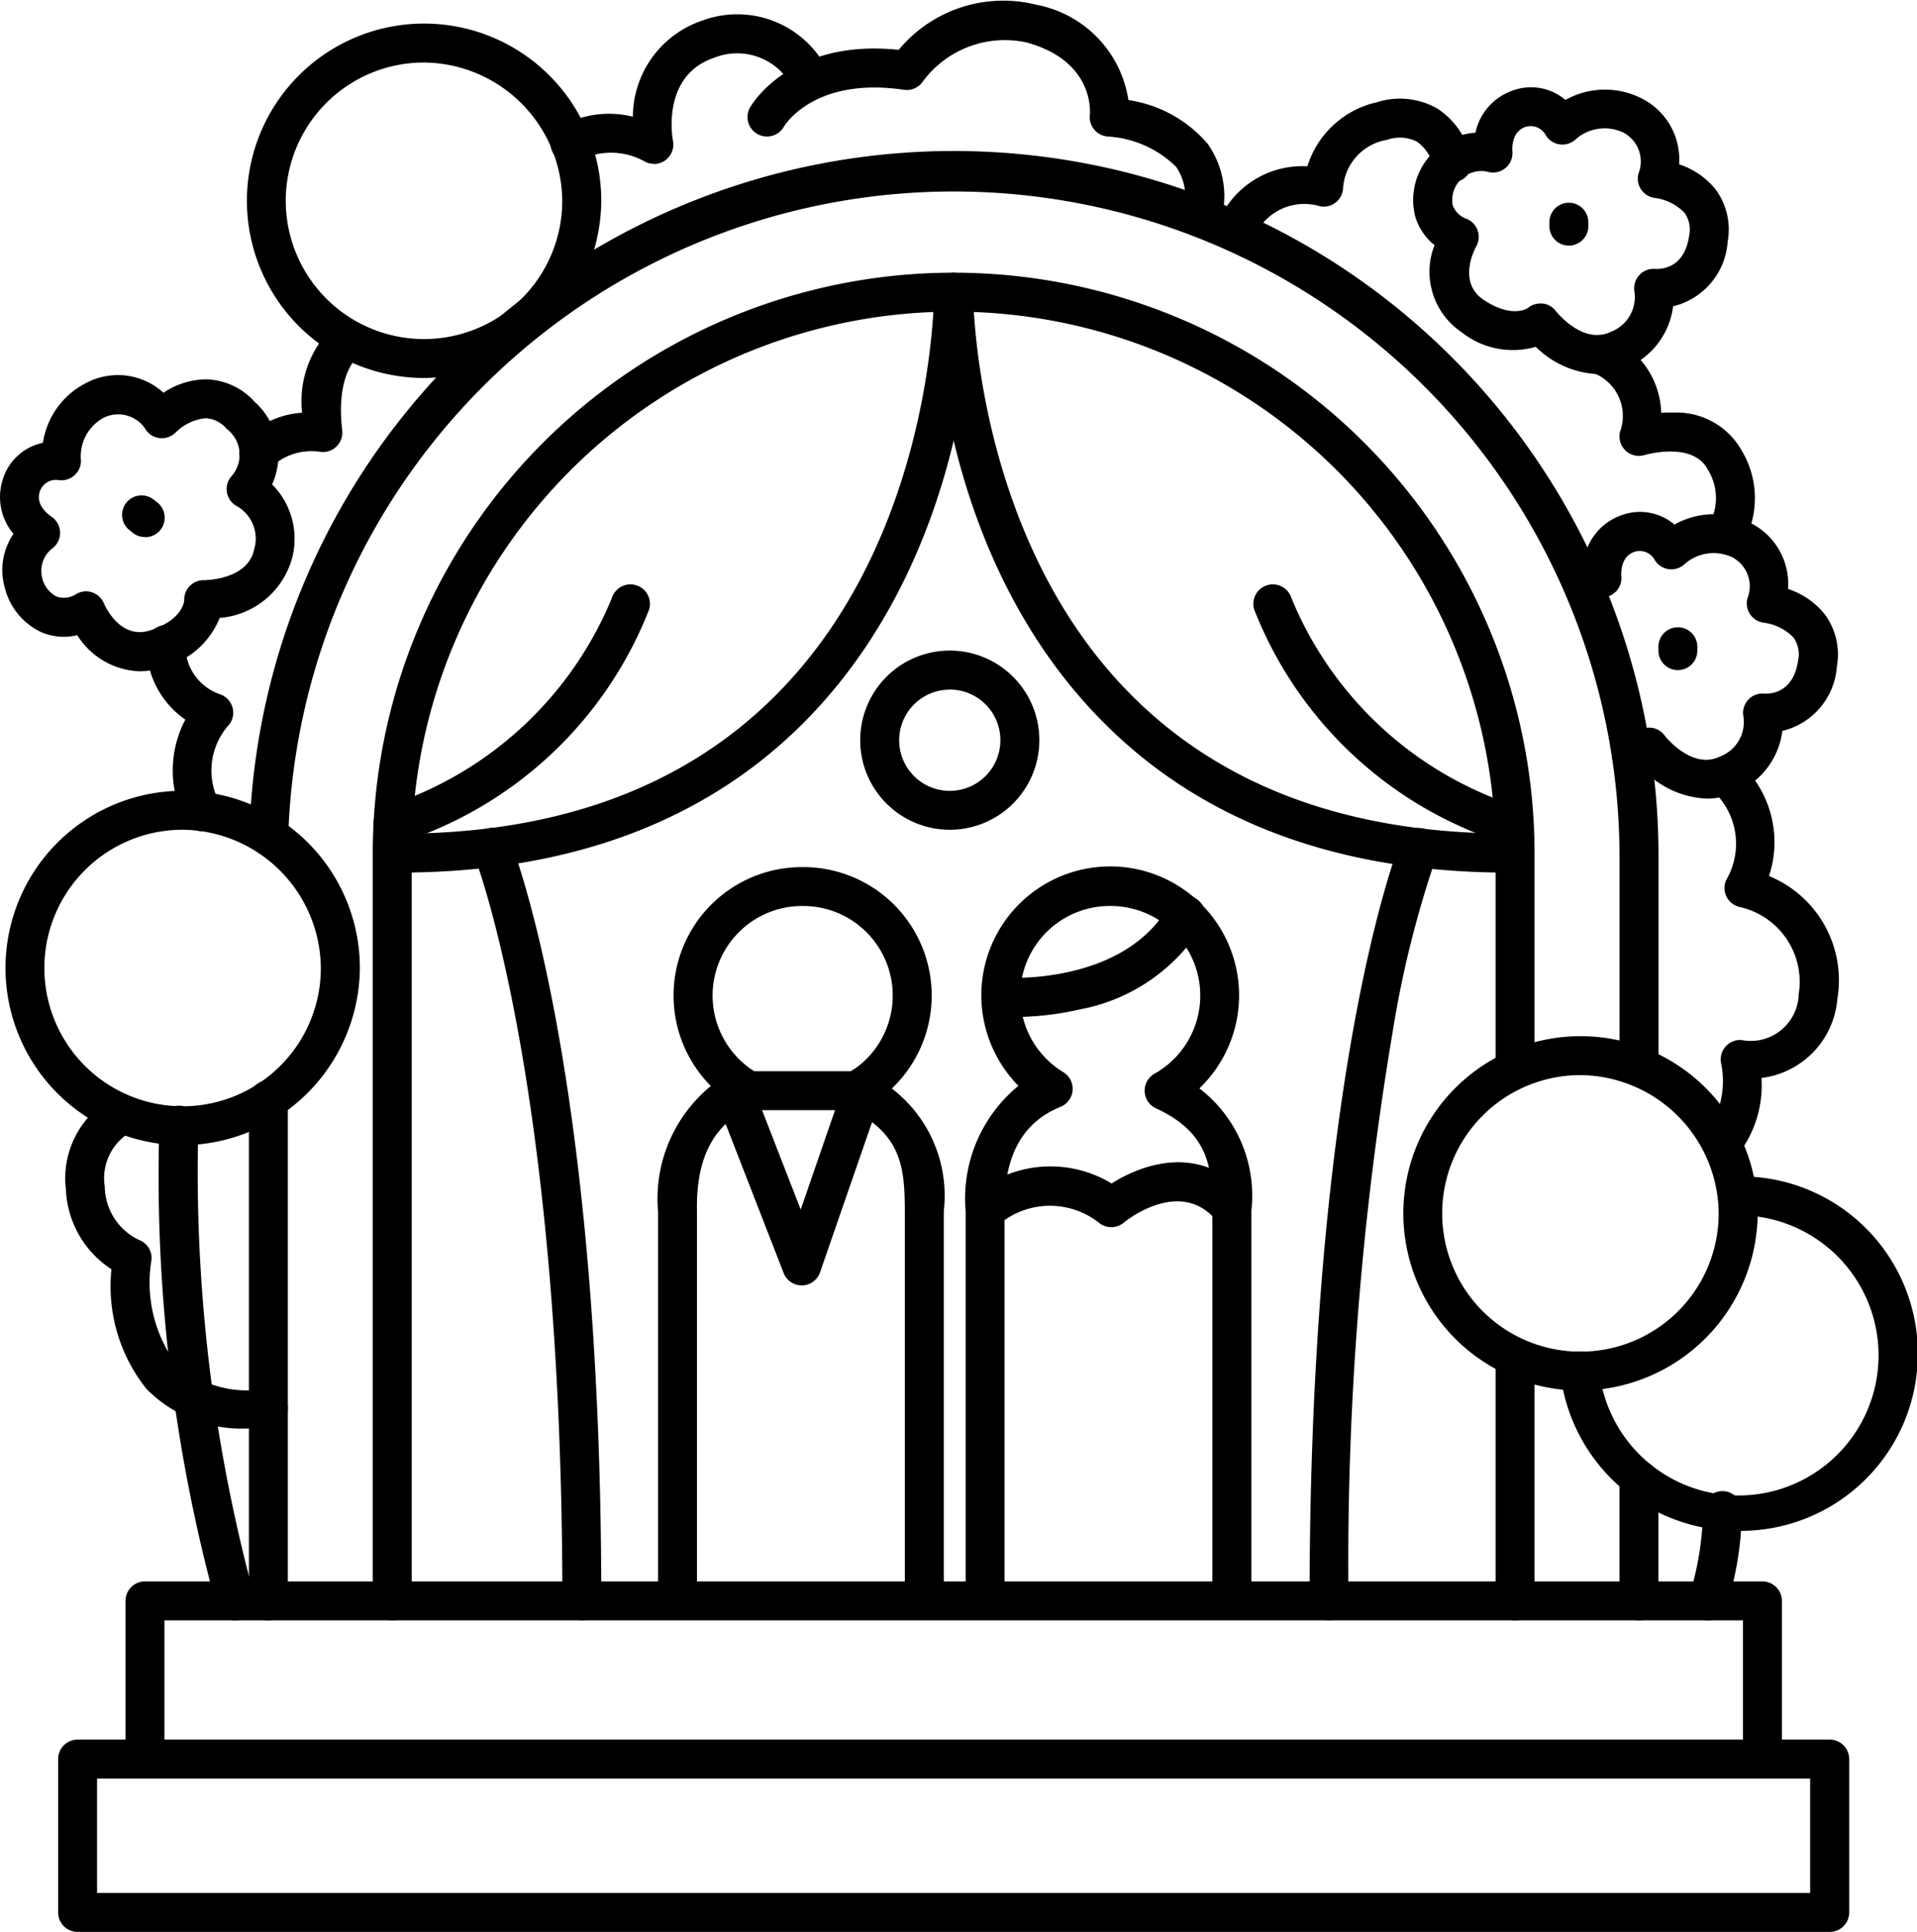<svg xmlns="http://www.w3.org/2000/svg" width="65.688" height="66.183" viewBox="0 0 65.688 66.183">
  <g id="noun-wedding-ceremony-3605617" transform="translate(-5.388 -3.948)">
    <g id="Group_9897" data-name="Group 9897" transform="translate(5.388 3.949)">
      <path id="Path_15135" data-name="Path 15135" d="M180.747,252.261a.667.667,0,0,1-.667-.667V238.4a4.993,4.993,0,0,1,1.808-4.311,4.4,4.4,0,0,1,3.1-7.5h.048a4.4,4.4,0,0,1,3.054,7.586,4.626,4.626,0,0,1,1.78,4.2v13.081a.667.667,0,0,1-1.334,0V238.386c-.015-1.364-.028-2.658-1.933-3.532a.667.667,0,0,1-.051-1.186,3.069,3.069,0,0,0-1.516-5.746H185a3.069,3.069,0,0,0-1.573,5.694.667.667,0,0,1-.095,1.186c-1.328.543-1.956,1.714-1.92,3.581v13.209a.667.667,0,0,1-.67.67Z" transform="translate(-157.53 -196.885)"/>
      <path id="Path_15136" data-name="Path 15136" d="M259.747,252.14a.667.667,0,0,1-.667-.667v-13.2a4.992,4.992,0,0,1,1.808-4.311,4.416,4.416,0,1,1,6.2.087,4.626,4.626,0,0,1,1.78,4.2V251.34a.667.667,0,1,1-1.334,0V238.265c-.015-1.364-.028-2.658-1.933-3.532a.667.667,0,0,1-.051-1.186,3.069,3.069,0,0,0-1.516-5.746H264a3.069,3.069,0,0,0-1.573,5.694.667.667,0,0,1-.095,1.186c-1.334.543-1.956,1.714-1.92,3.581v13.209a.667.667,0,0,1-.67.67Z" transform="translate(-225.99 -196.764)"/>
      <path id="Path_15137" data-name="Path 15137" d="M202.4,280.334h-3.736a.667.667,0,1,1,0-1.334H202.4a.667.667,0,0,1,0,1.334Z" transform="translate(-173.06 -242.303)"/>
      <path id="Path_15138" data-name="Path 15138" d="M269.047,304.6a.667.667,0,0,1-.511-.239c-1.238-1.468-3.089.021-3.166.087a.667.667,0,0,1-.865-.013,2.718,2.718,0,0,0-3.356.027.667.667,0,0,1-.814-1.057,4.044,4.044,0,0,1,4.622-.3c1.153-.735,3.142-1.334,4.6.4a.667.667,0,0,1-.51,1.1Z" transform="translate(-226.866 -262.561)"/>
      <path id="Path_15139" data-name="Path 15139" d="M265.019,238.089c-.247,0-.4-.011-.414-.012a.669.669,0,0,1,.1-1.334c.06,0,4.013.245,5.577-2.442a.667.667,0,1,1,1.153.667,6.293,6.293,0,0,1-4.2,2.863A10.1,10.1,0,0,1,265.019,238.089Z" transform="translate(-230.242 -203.249)"/>
      <path id="Path_15140" data-name="Path 15140" d="M197.5,285.293a.667.667,0,0,1-.622-.426l-2.335-6a.667.667,0,1,1,1.244-.483l1.676,4.311L199,278.243a.667.667,0,1,1,1.261.436l-2.135,6.164a.667.667,0,0,1-.619.45Z" transform="translate(-170.026 -241.257)"/>
      <path id="Path_15141" data-name="Path 15141" d="M235.069,177.137a3.069,3.069,0,1,1,3.069-3.069A3.069,3.069,0,0,1,235.069,177.137Zm0-4.8a1.734,1.734,0,1,0,1.734,1.734A1.734,1.734,0,0,0,235.069,172.334Z" transform="translate(-202.524 -148.712)"/>
      <path id="Path_15142" data-name="Path 15142" d="M79.637,22.141a6.071,6.071,0,1,1,6.137-6.071A6.113,6.113,0,0,1,79.637,22.141Zm0-10.807a4.737,4.737,0,1,0,4.8,4.736A4.777,4.777,0,0,0,79.637,11.334Z" transform="translate(-65.171 -9.193)"/>
      <path id="Path_15143" data-name="Path 15143" d="M427.667,384.47A.667.667,0,0,1,427,383.8v-4.136a.667.667,0,0,1,1.334,0V383.8A.667.667,0,0,1,427.667,384.47Z" transform="translate(-371.507 -328.96)"/>
      <path id="Path_15144" data-name="Path 15144" d="M122.7,74.854a.667.667,0,0,1-.667-.667V67.149a22.815,22.815,0,0,0-45.619-.693.667.667,0,0,1-1.334-.039,24.149,24.149,0,0,1,48.288.731v7.038A.667.667,0,0,1,122.7,74.854Z" transform="translate(-66.538 -37.79)"/>
      <path id="Path_15145" data-name="Path 15145" d="M75.667,299.84a.667.667,0,0,1-.667-.667V282.007a.667.667,0,0,1,1.334,0v17.166A.667.667,0,0,1,75.667,299.84Z" transform="translate(-66.471 -244.33)"/>
      <path id="Path_15146" data-name="Path 15146" d="M395.857,358.04a.667.667,0,0,1-.667-.667v-8.205a.667.667,0,1,1,1.334,0v8.205A.667.667,0,0,1,395.857,358.04Z" transform="translate(-343.941 -302.53)"/>
      <path id="Path_15147" data-name="Path 15147" d="M107.477,120.163a.667.667,0,0,1-.667-.667V93.9a19.9,19.9,0,0,1,39.81,0v7.23a.667.667,0,0,1-1.334,0V93.9a18.571,18.571,0,0,0-37.142,0V119.5A.667.667,0,0,1,107.477,120.163Z" transform="translate(-94.037 -64.654)"/>
      <path id="Path_15148" data-name="Path 15148" d="M107.866,94.547h-.2a.667.667,0,1,1,0-1.334h0c5.52.043,9.929-1.552,13.1-4.726,5.442-5.433,5.442-13.732,5.442-13.82A.667.667,0,0,1,126.88,74h0a.667.667,0,0,1,.667.667c0,.362,0,8.939-5.829,14.767C118.322,92.826,113.662,94.547,107.866,94.547Z" transform="translate(-94.201 -64.654)"/>
      <path id="Path_15149" data-name="Path 15149" d="M270.681,94.547c-5.8,0-10.456-1.721-13.852-5.117C251,83.606,251,75.025,251,74.667a.667.667,0,0,1,.667-.667h0a.667.667,0,0,1,.667.667c0,.084.017,8.405,5.446,13.822,3.135,3.133,7.472,4.719,12.9,4.719h.2a.667.667,0,1,1,0,1.334Z" transform="translate(-218.989 -64.654)"/>
      <path id="Path_15150" data-name="Path 15150" d="M380.281,36.153a3.212,3.212,0,0,1-2.109-.934,2.83,2.83,0,0,1-2.535-.495,2.5,2.5,0,0,1-.934-2.99,1.956,1.956,0,0,1-.667-1,2.287,2.287,0,0,1,.431-1.965,2.184,2.184,0,0,1,1.637-.883,1.953,1.953,0,0,1,1.217-1.424,1.82,1.82,0,0,1,1.868.3,2.758,2.758,0,0,1,2.522-.095,2.337,2.337,0,0,1,1.372,2.3,2.683,2.683,0,0,1,1.251.858,2.32,2.32,0,0,1,.412,1.8,2.445,2.445,0,0,1-1.868,2.205,2.641,2.641,0,0,1-1.564,2.092A2.389,2.389,0,0,1,380.281,36.153Zm-1.953-2.419a.65.65,0,0,1,.072,0,.667.667,0,0,1,.458.257c.036.045.934,1.171,1.885.714a1.28,1.28,0,0,0,.814-1.356.667.667,0,0,1,.71-.8c.224.012,1-.028,1.159-1.131a1,1,0,0,0-.157-.791,1.73,1.73,0,0,0-1.006-.507.667.667,0,0,1-.571-.839,1.12,1.12,0,0,0-.534-1.41,1.5,1.5,0,0,0-1.612.233.667.667,0,0,1-1.031-.133.586.586,0,0,0-.719-.278c-.487.184-.426.81-.426.817a.667.667,0,0,1-.839.714.994.994,0,0,0-1.207,1.139.77.77,0,0,0,.479.471.667.667,0,0,1,.328.945c-.067.121-.639,1.231.253,1.829.985.659,1.513.282,1.518.278A.667.667,0,0,1,378.328,33.734Z" transform="translate(-325.547 -23.338)"/>
      <path id="Path_15151" data-name="Path 15151" d="M409.667,57.468A.667.667,0,0,1,409,56.8v-.133a.667.667,0,0,1,1.334,0V56.8A.667.667,0,0,1,409.667,57.468Z" transform="translate(-355.908 -49.055)"/>
      <path id="Path_15152" data-name="Path 15152" d="M15.839,110.338A2.625,2.625,0,0,1,13.72,109.1a1.952,1.952,0,0,1-1.2-.088,2.288,2.288,0,0,1-1.285-1.548,2.191,2.191,0,0,1,.3-1.833,1.956,1.956,0,0,1-.375-1.836,1.824,1.824,0,0,1,1.384-1.284,2.758,2.758,0,0,1,1.476-2.047,2.323,2.323,0,0,1,2.655.331,2.7,2.7,0,0,1,1.44-.459h.008a2.319,2.319,0,0,1,1.68.775,2.447,2.447,0,0,1,.594,2.825,2.637,2.637,0,0,1,.687,2.519,2.806,2.806,0,0,1-2.483,2.055,2.837,2.837,0,0,1-1.948,1.693,2.6,2.6,0,0,1-.813.137Zm-1.82-2.739a.652.652,0,0,1,.213.036.667.667,0,0,1,.4.374c.055.127.578,1.262,1.6.925,1.125-.371,1.153-1.019,1.153-1.026a.667.667,0,0,1,.667-.691h.007c.057,0,1.5-.012,1.721-1.047a1.283,1.283,0,0,0-.567-1.476.667.667,0,0,1-.195-1.053,1.109,1.109,0,0,0-.18-1.609,1,1,0,0,0-.715-.363h-.008a1.682,1.682,0,0,0-1.018.484.679.679,0,0,1-.522.2.667.667,0,0,1-.49-.267,1.12,1.12,0,0,0-1.442-.443,1.5,1.5,0,0,0-.8,1.422.658.658,0,0,1-.2.542.667.667,0,0,1-.543.184.584.584,0,0,0-.667.4c-.147.476.334.8.388.841a.667.667,0,0,1,.041,1.1.972.972,0,0,0-.35.981.958.958,0,0,0,.506.667.766.766,0,0,0,.667-.088A.667.667,0,0,1,14.019,107.6Z" transform="translate(-11.073 -87.342)"/>
      <path id="Path_15153" data-name="Path 15153" d="M43.158,132.55a.667.667,0,0,1-.411-.141l-.1-.083a.667.667,0,1,1,.821-1.051l.105.081a.667.667,0,0,1-.411,1.2Z" transform="translate(-38.196 -114.154)"/>
      <path id="Path_15154" data-name="Path 15154" d="M417.8,145.182a3.2,3.2,0,0,1-2.107-.934,2.379,2.379,0,0,1-.36.087.667.667,0,1,1-.207-1.318.809.809,0,0,0,.3-.1.615.615,0,0,1,.488-.163.654.654,0,0,1,.463.275c.036.045.934,1.171,1.885.714a1.267,1.267,0,0,0,.811-1.364.662.662,0,0,1,.712-.793c.223.012,1-.028,1.159-1.131a1,1,0,0,0-.157-.791,1.73,1.73,0,0,0-1.006-.507.667.667,0,0,1-.571-.839,1.12,1.12,0,0,0-.534-1.41,1.5,1.5,0,0,0-1.612.233.667.667,0,0,1-.551.181.675.675,0,0,1-.484-.319.583.583,0,0,0-.715-.267c-.487.184-.426.81-.426.817a.667.667,0,0,1-.839.714h0a1.277,1.277,0,0,0-.367-.017.667.667,0,0,1-.133-1.328h.073a1.956,1.956,0,0,1,1.218-1.428,1.823,1.823,0,0,1,1.868.3,2.758,2.758,0,0,1,2.522-.095A2.337,2.337,0,0,1,420.6,138a2.683,2.683,0,0,1,1.251.858,2.32,2.32,0,0,1,.422,1.8,2.445,2.445,0,0,1-1.868,2.205,2.641,2.641,0,0,1-1.564,2.092A2.39,2.39,0,0,1,417.8,145.182ZM415.418,142.914Z" transform="translate(-359.331 -117.824)"/>
      <path id="Path_15155" data-name="Path 15155" d="M437.667,166.468A.667.667,0,0,1,437,165.8v-.133a.667.667,0,0,1,1.334,0v.133A.667.667,0,0,1,437.667,166.468Z" transform="translate(-380.173 -143.512)"/>
      <path id="Path_15156" data-name="Path 15156" d="M86.706,457.208H26.667a.667.667,0,0,1-.667-.667v-5.254a.667.667,0,0,1,.667-.667H86.706a.667.667,0,0,1,.667.667v5.254A.667.667,0,0,1,86.706,457.208Zm-59.372-1.334h58.7v-3.92h-58.7Z" transform="translate(-24.008 -391.025)"/>
      <path id="Path_15157" data-name="Path 15157" d="M99.4,416.588a.667.667,0,0,1-.667-.667v-4.587H44.644v4.587a.667.667,0,0,1-1.334,0v-5.254a.667.667,0,0,1,.667-.667H99.4a.667.667,0,0,1,.667.667v5.254A.667.667,0,0,1,99.4,416.588Z" transform="translate(-39.009 -355.824)"/>
      <path id="Path_15158" data-name="Path 15158" d="M324,34.543a.687.687,0,0,1-.205-.032.667.667,0,0,1-.43-.835,3.119,3.119,0,0,1,3.034-2.052h.075a3.232,3.232,0,0,1,2.38-2.192,2.591,2.591,0,0,1,2.079.22,2.721,2.721,0,0,1,1.147,1.657.667.667,0,1,1-1.3.275h0a1.436,1.436,0,0,0-.55-.8,1.3,1.3,0,0,0-1.027-.064,1.8,1.8,0,0,0-1.506,1.63.667.667,0,0,1-.776.65,1.862,1.862,0,0,0-2.281,1.081A.667.667,0,0,1,324,34.543Z" transform="translate(-281.674 -25.93)"/>
      <path id="Path_15159" data-name="Path 15159" d="M421.886,97.475a.667.667,0,0,1-.546-1.05,1.85,1.85,0,0,0-.073-1.86c-.523-.959-2.135-.487-2.151-.483a.667.667,0,0,1-.846-.8,1.573,1.573,0,0,0-.926-2.013.667.667,0,1,1,.452-1.255,2.878,2.878,0,0,1,1.884,2.623c.133-.009.275-.013.422-.009a2.562,2.562,0,0,1,2.336,1.3,3.17,3.17,0,0,1,0,3.263.667.667,0,0,1-.552.287Z" transform="translate(-362.757 -78.495)"/>
      <path id="Path_15160" data-name="Path 15160" d="M449.45,212.682a.667.667,0,0,1-.511-1.1,3,3,0,0,0,.422-2.239.668.668,0,0,1,.687-.807,1.645,1.645,0,0,0,1.968-1.508v-.048a2.627,2.627,0,0,0-2.021-3,.667.667,0,0,1-.462-.922,2.46,2.46,0,0,0-.351-2.953.667.667,0,1,1,.854-1.025,3.694,3.694,0,0,1,.965,3.839,3.86,3.86,0,0,1,2.342,4.211,2.975,2.975,0,0,1-2.6,2.708,3.868,3.868,0,0,1-.787,2.6.667.667,0,0,1-.508.239Z" transform="translate(-390.384 -172.909)"/>
      <path id="Path_15161" data-name="Path 15161" d="M17.637,219.141a6.071,6.071,0,1,1,6.137-6.071A6.113,6.113,0,0,1,17.637,219.141Zm0-10.807a4.737,4.737,0,1,0,4.8,4.736A4.777,4.777,0,0,0,17.637,208.334Z" transform="translate(-11.443 -179.909)"/>
      <path id="Path_15162" data-name="Path 15162" d="M376.637,282.141a6.071,6.071,0,1,1,6.137-6.071A6.113,6.113,0,0,1,376.637,282.141Zm0-10.807a4.737,4.737,0,1,0,4.8,4.736A4.777,4.777,0,0,0,376.637,271.334Z" transform="translate(-322.545 -234.503)"/>
      <path id="Path_15163" data-name="Path 15163" d="M417.888,318.138a6.1,6.1,0,0,1-6.095-5.4.667.667,0,1,1,1.326-.147,4.8,4.8,0,1,0,4.969-5.259.668.668,0,0,1,.055-1.334,6.072,6.072,0,0,1-.255,12.141Z" transform="translate(-358.326 -265.696)"/>
      <path id="Path_15164" data-name="Path 15164" d="M445.42,391.247a.63.63,0,0,1-.215-.036.667.667,0,0,1-.416-.846,10.2,10.2,0,0,0,.456-2.878.667.667,0,0,1,.667-.667h0a.667.667,0,0,1,.667.667,11.379,11.379,0,0,1-.534,3.313A.667.667,0,0,1,445.42,391.247Z" transform="translate(-386.891 -335.737)"/>
      <path id="Path_15165" data-name="Path 15165" d="M54.416,305.607a.667.667,0,0,1-.639-.475,55.633,55.633,0,0,1-1.961-16.5.668.668,0,1,1,1.334.061,55.545,55.545,0,0,0,1.908,16.055.667.667,0,0,1-.447.831A.683.683,0,0,1,54.416,305.607Z" transform="translate(-46.354 -250.097)"/>
      <path id="Path_15166" data-name="Path 15166" d="M156.1,12.745a.667.667,0,0,1-.28-.061,2.37,2.37,0,0,0-2.205-.088.669.669,0,1,1-.742-1.113,3.4,3.4,0,0,1,2.511-.351A3.489,3.489,0,0,1,157.76,7.84a3.45,3.45,0,0,1,4.276,1.668.667.667,0,1,1-1.193.6,2.123,2.123,0,0,0-2.662-1c-1.827.61-1.441,2.754-1.424,2.845a.667.667,0,0,1-.655.8Z" transform="translate(-133.698 -7.135)"/>
      <path id="Path_15167" data-name="Path 15167" d="M218.557,12.078a.676.676,0,0,1-.153-.017.667.667,0,0,1-.5-.8,1.829,1.829,0,0,0-.219-1.593,3.64,3.64,0,0,0-2.333-1.042.667.667,0,0,1-.627-.74c.016-.183.1-1.868-2.181-2.486A3.491,3.491,0,0,0,209,6.743a.667.667,0,0,1-.638.282c-3.069-.454-4.087,1.2-4.128,1.274a.667.667,0,0,1-1.159-.66c.057-.1,1.382-2.375,5.1-1.983A4.652,4.652,0,0,1,212.9,4.113a3.922,3.922,0,0,1,3.146,3.263,4.429,4.429,0,0,1,2.71,1.492,3.12,3.12,0,0,1,.447,2.7.667.667,0,0,1-.648.514Z" transform="translate(-177.38 -3.949)"/>
      <path id="Path_15168" data-name="Path 15168" d="M73.186,93.211a.667.667,0,0,1-.484-1.126,3.017,3.017,0,0,1,1.971-.9,3.526,3.526,0,0,1,1-2.883l.83,1.045.015-.012c-.028.025-.686.643-.472,2.452a.667.667,0,0,1-.781.734,1.992,1.992,0,0,0-1.6.483A.667.667,0,0,1,73.186,93.211Z" transform="translate(-64.32 -77.046)"/>
      <path id="Path_15169" data-name="Path 15169" d="M50.588,171.583a.667.667,0,0,1-.61-.4,3.74,3.74,0,0,1,.033-3.424,3.09,3.09,0,0,1-1.334-2.592.668.668,0,1,1,1.334.069,1.757,1.757,0,0,0,1.214,1.665.667.667,0,0,1,.225,1.1,2.347,2.347,0,0,0-.257,2.632.667.667,0,0,1-.339.889A.658.658,0,0,1,50.588,171.583Z" transform="translate(-43.66 -143.108)"/>
      <path id="Path_15170" data-name="Path 15170" d="M34.222,296.692a4.579,4.579,0,0,1-3.533-1.352,5.633,5.633,0,0,1-1.2-4.1,3.422,3.422,0,0,1-1.56-2.73,3.16,3.16,0,0,1,1.638-3.167.667.667,0,0,1,.571,1.2,1.837,1.837,0,0,0-.878,1.868,2.057,2.057,0,0,0,1.17,1.825.658.658,0,0,1,.423.734,4.711,4.711,0,0,0,.819,3.469,3.667,3.667,0,0,0,3.137.891.669.669,0,1,1,.112,1.334C34.681,296.682,34.449,296.692,34.222,296.692Z" transform="translate(-25.67 -247.759)"/>
      <path id="Path_15171" data-name="Path 15171" d="M136.157,243.7a.667.667,0,0,1-.667-.667c0-17.81-3-25.483-3.033-25.561a.667.667,0,1,1,1.238-.5c.133.318,3.129,7.991,3.129,26.057A.667.667,0,0,1,136.157,243.7Z" transform="translate(-116.22 -188.192)"/>
      <path id="Path_15172" data-name="Path 15172" d="M348.077,243.7a.667.667,0,0,1-.667-.667c0-18.066,3-25.739,3.129-26.057a.667.667,0,1,1,1.238.5h0a35.747,35.747,0,0,0-1.516,6.041,109.65,109.65,0,0,0-1.517,19.519A.667.667,0,0,1,348.077,243.7Z" transform="translate(-302.536 -188.192)"/>
      <path id="Path_15173" data-name="Path 15173" d="M107.65,162.891a.667.667,0,0,1-.215-1.3,12.482,12.482,0,0,0,7.718-7.137.667.667,0,0,1,1.27.41,13.576,13.576,0,0,1-8.559,7.991A.667.667,0,0,1,107.65,162.891Z" transform="translate(-94.185 -133.973)"/>
      <path id="Path_15174" data-name="Path 15174" d="M341.8,162.891a.667.667,0,0,1-.215-.036,13.589,13.589,0,0,1-8.559-7.991.667.667,0,1,1,1.27-.41,12.469,12.469,0,0,0,7.718,7.137.667.667,0,0,1-.215,1.3Z" transform="translate(-290.046 -133.973)"/>
    </g>
  </g>
</svg>
